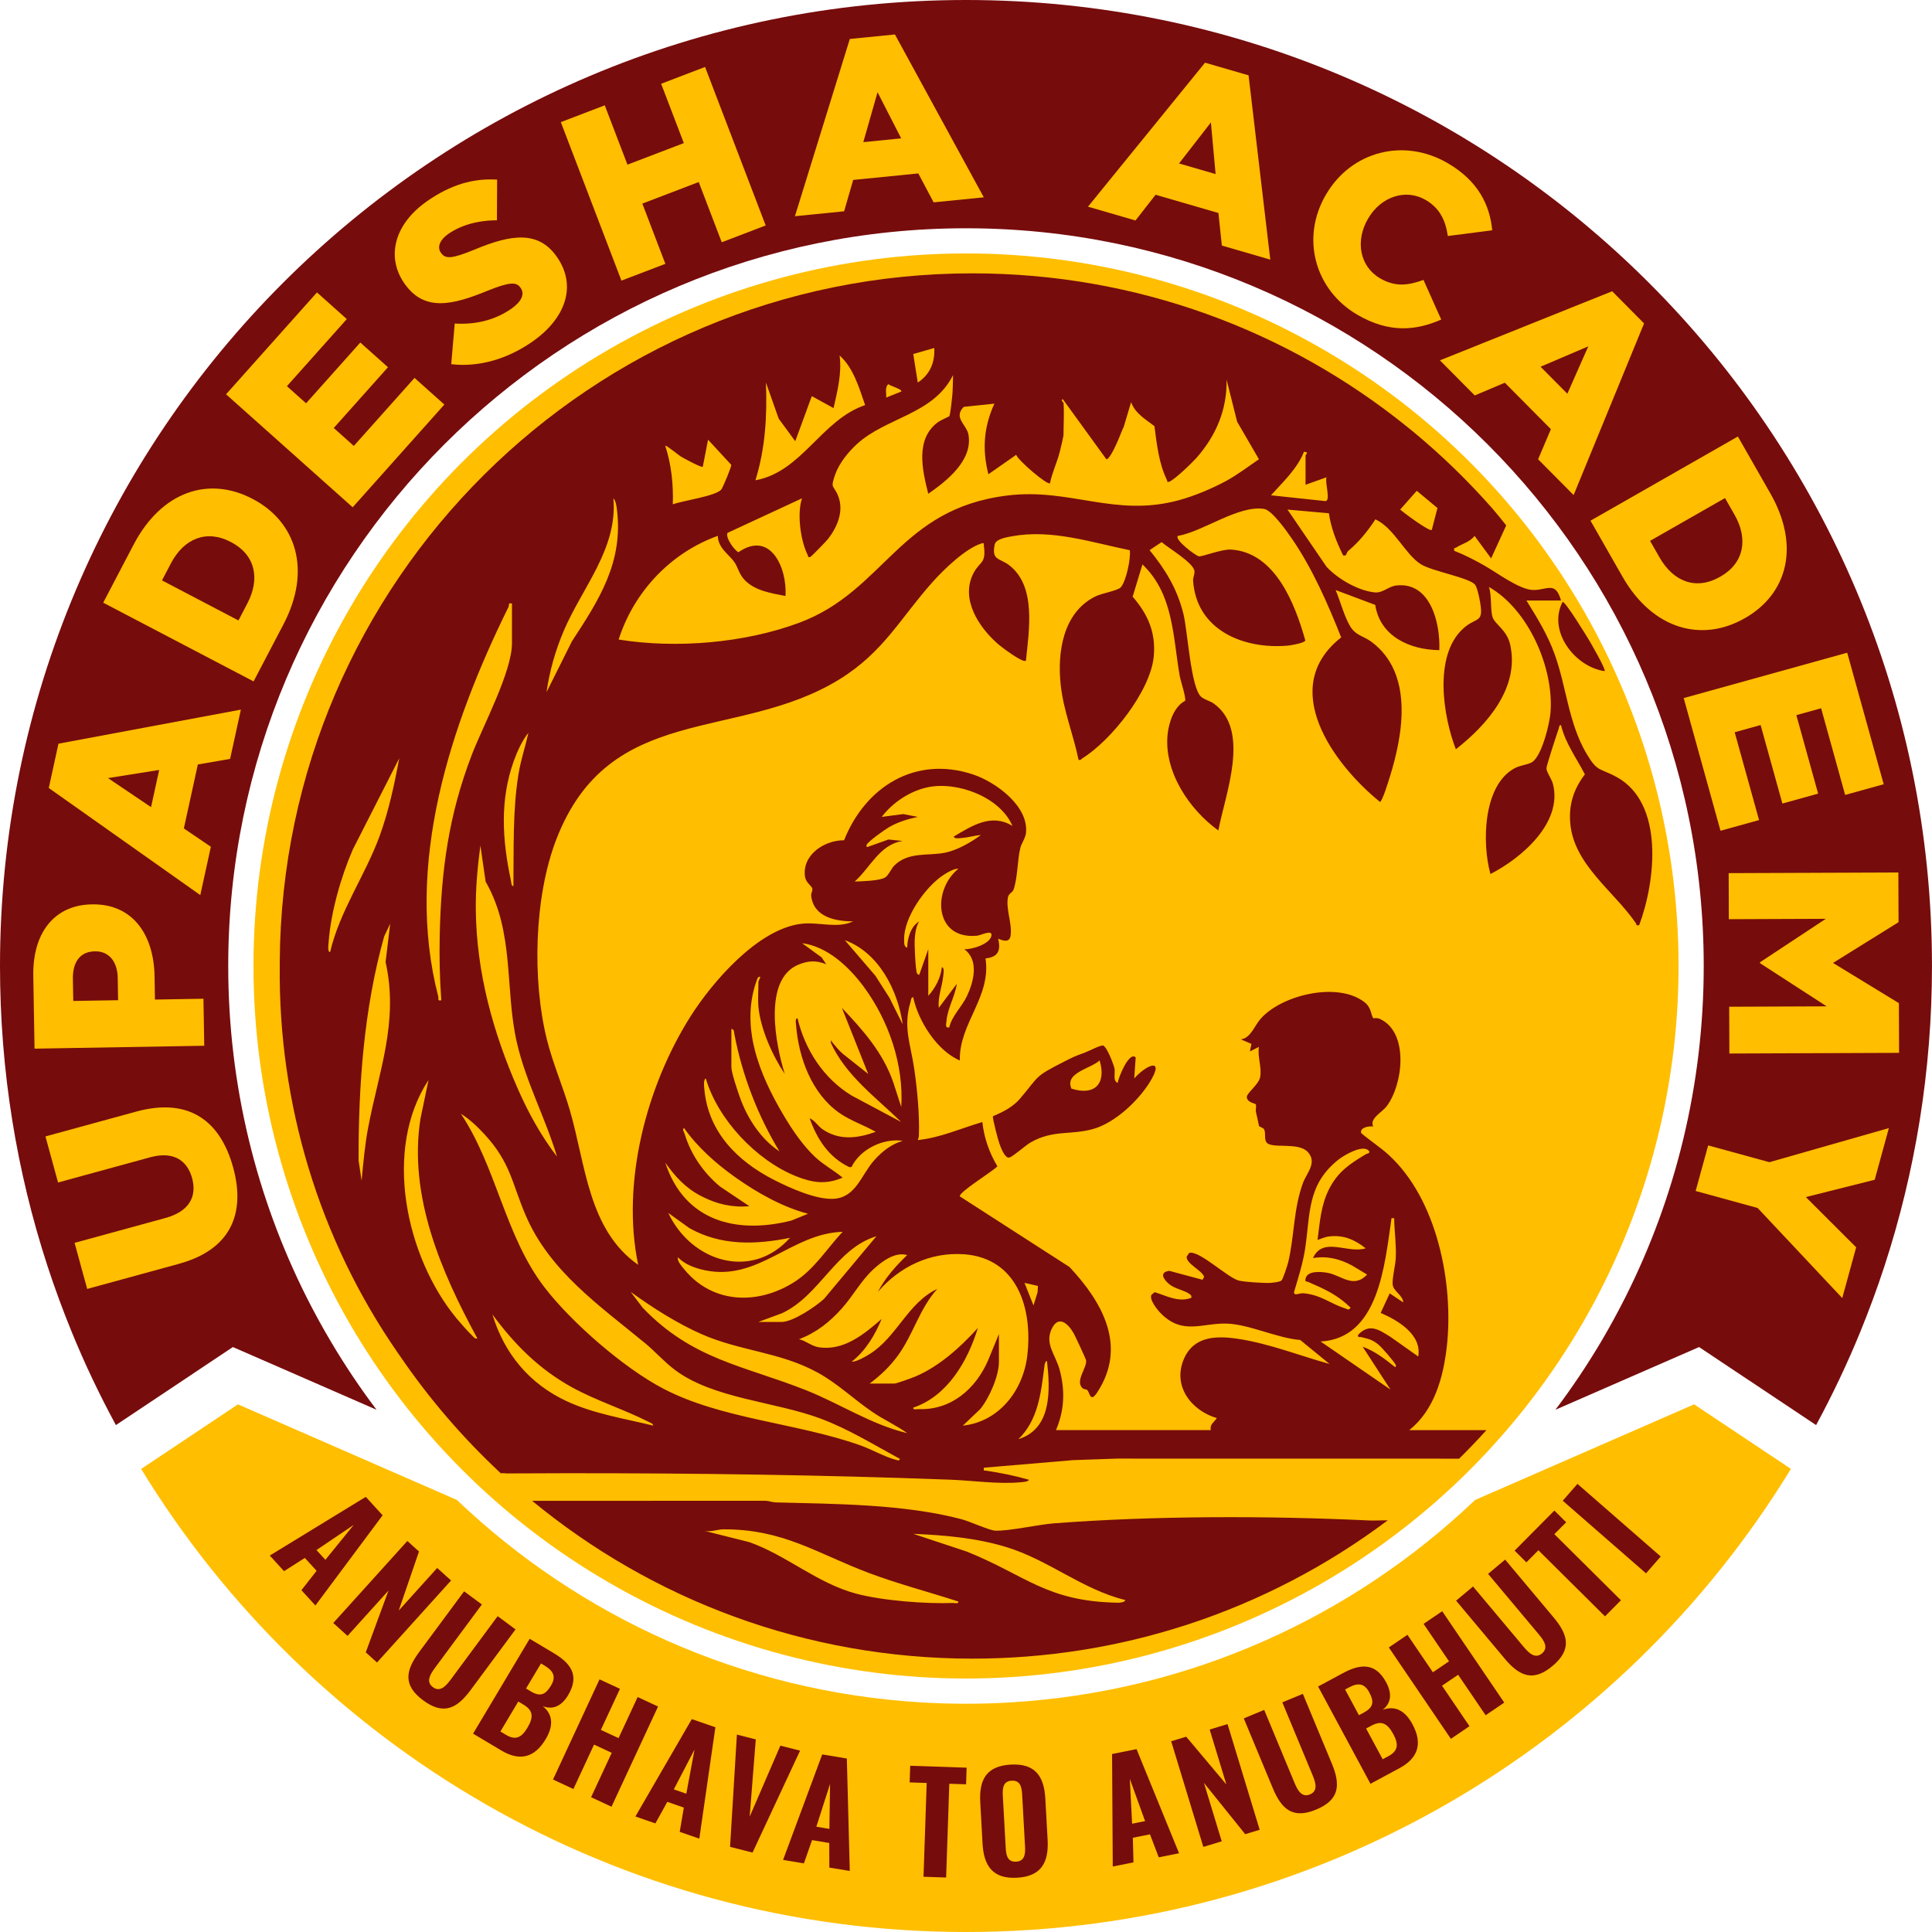 <?xml version="1.0" encoding="UTF-8"?>
<svg id="Layer_1" data-name="Layer 1" xmlns="http://www.w3.org/2000/svg" viewBox="0 0 990 990">
  <defs>
    <style>
      .cls-1 {
        fill: #770c0c;
      }

      .cls-2 {
        fill: #ffbe00;
      }
    </style>
  </defs>
  <path class="cls-1" d="M495,0C221.62,0,0,221.62,0,495c0,53.68,8.54,105.39,24.35,153.79,3.73,11.41,7.87,22.62,12.37,33.65,6.7,16.41,14.29,32.35,22.67,47.8l34.34-22.9,25.6-17.08,28.18,12.29,45.45,19.85c-8.39-11.1-16.15-22.67-23.24-34.65-4.43-7.43-8.59-15.04-12.5-22.78-25.75-51.11-40.27-108.86-40.27-169.96,0-208.78,169.26-378.04,378.04-378.04s378.04,169.26,378.04,378.04c0,61.11-14.52,118.85-40.27,169.96-3.91,7.74-8.07,15.35-12.47,22.78-7.12,11.98-14.88,23.55-23.27,34.65l45.47-19.85,28.16-12.29,25.6,17.08h.03l34.34,22.9c8.36-15.45,15.94-31.39,22.65-47.8,4.5-11.03,8.64-22.23,12.37-33.65,15.81-48.4,24.35-100.11,24.35-153.79C990,221.62,768.38,0,495,0Z"/>
  <path class="cls-2" d="M868.1,719.62l-112.22,48.99c-62.61,59.68-145.61,98.11-237.54,103.71-7.71.49-15.5.72-23.34.72s-15.63-.23-23.34-.72c-91.93-5.59-174.93-44.02-237.54-103.71l-112.19-48.99-49.61,33.1c86.93,142.29,243.72,237.28,422.69,237.28s335.75-94.98,422.69-237.3l-49.59-33.08Z"/>
  <circle class="cls-2" cx="495.01" cy="494.99" r="365.12"/>
  <g>
    <path class="cls-1" d="M187.44,767.03l8.62,9.44-34.44,46.22-7.16-7.84,7.77-9.94-6.03-6.6-10.65,6.79-7.3-8,49.19-30.08ZM166.74,799.28l14.51-17.89-19.08,12.89,4.57,5.01Z"/>
    <path class="cls-1" d="M208.73,789.64l5.97,5.39-10.39,30.27,19.72-21.84,7.11,6.42-37.95,42.02-5.76-5.2,11.65-31.67-20.99,23.24-7.31-6.61,37.95-42.02Z"/>
    <path class="cls-1" d="M214.78,846.55l23.04-31.12,9.1,6.74-23.99,32.41c-2.58,3.48-4.76,7.26-1.11,9.96,3.65,2.7,6.62-.49,9.2-3.97l23.99-32.41,9.16,6.78-23.04,31.12c-7.07,9.55-13.97,12.88-24.3,5.22-10.34-7.65-9.11-15.18-2.04-24.73Z"/>
    <path class="cls-1" d="M271.42,839.76l12.36,7.37c8.4,5.01,13.48,11.22,7.36,21.48-3.51,5.88-8.02,7.58-12.99,5.68,5.2,4.24,5.59,10,1.47,16.9-5.8,9.72-13.5,11.31-22.68,5.83l-14.52-8.66,28.99-48.6ZM259.24,888.95c4.98,2.97,8.01,1.44,11.01-3.6,3.29-5.52,2.95-8.9-2.03-11.87l-2.64-1.58-9.16,15.36,2.82,1.68ZM272.07,866.75c5.04,3.01,7.64,1.38,10.29-3.06,2.65-4.44,1.33-7.42-3.29-10.18l-1.86-1.11-7.66,12.84,2.52,1.5Z"/>
    <path class="cls-1" d="M307.22,860.54l10.46,4.86-9.78,21.04,9.06,4.21,9.78-21.05,10.46,4.86-23.85,51.34-10.46-4.86,10.57-22.76-9.06-4.21-10.57,22.76-10.46-4.86,23.85-51.34Z"/>
    <path class="cls-1" d="M354.5,880.91l12.08,4.19-8.23,57.06-10.04-3.48,2.09-12.44-8.45-2.93-6.12,11.05-10.24-3.55,28.91-49.9ZM351.68,919.14l4.22-22.65-10.63,20.43,6.41,2.22Z"/>
    <path class="cls-1" d="M377.59,888.85l9.69,2.46-3.13,39.59,15.73-36.39,10.1,2.56-24.36,52.23-11.52-2.92,3.5-57.52Z"/>
    <path class="cls-1" d="M421.33,899.01l12.61,2.09,1.51,57.62-10.48-1.73-.04-12.61-8.82-1.46-4.17,11.92-10.68-1.77,20.06-54.05ZM425,937.16l.34-23.03-7.03,21.92,6.69,1.11Z"/>
    <path class="cls-1" d="M474.86,913.64l-8.73-.3.29-8.52,28.91.98-.29,8.52-8.59-.29-1.63,48.05-11.59-.39,1.63-48.05Z"/>
    <path class="cls-1" d="M503.47,944.57l-1.17-21.07c-.64-11.58,3.17-18.58,15.66-19.28,12.42-.69,17.05,5.91,17.69,17.42l1.17,21.14c.64,11.51-3.23,18.73-15.65,19.41-12.49.69-17.06-6.05-17.71-17.63ZM525.25,946.23l-1.48-26.72c-.22-3.91-1.03-7.29-5.36-7.05s-4.76,3.69-4.55,7.6l1.48,26.72c.21,3.84.9,7.44,5.37,7.19,4.33-.24,4.75-3.9,4.54-7.74Z"/>
    <path class="cls-1" d="M569.85,898.8l12.54-2.51,21.79,53.36-10.41,2.08-4.5-11.78-8.77,1.75.32,12.62-10.62,2.12-.35-57.65ZM586.77,933.18l-7.83-21.66,1.18,22.99,6.65-1.33Z"/>
    <path class="cls-1" d="M600.14,892.26l7.69-2.34,20.59,24.48-8.56-28.14,9.16-2.79,16.47,54.14-7.42,2.26-21.14-26.28,9.11,29.94-9.43,2.87-16.47-54.14Z"/>
    <path class="cls-1" d="M652.2,916.29l-14.86-35.75,10.46-4.35,15.48,37.24c1.66,4,3.78,7.81,7.97,6.07,4.2-1.74,2.98-5.93,1.32-9.93l-15.48-37.24,10.52-4.37,14.86,35.75c4.56,10.97,3.87,18.6-8,23.54-11.87,4.94-17.7.02-22.26-10.95Z"/>
    <path class="cls-1" d="M675.41,864.21l12.68-6.83c8.62-4.64,16.55-5.82,22.22,4.7,3.25,6.03,2.39,10.78-1.79,14.06,6.31-2.29,11.46.34,15.27,7.42,5.37,9.97,2.78,17.4-6.64,22.47l-14.89,8.02-26.84-49.85ZM698.93,877.51c5.17-2.78,5.11-5.85,2.66-10.4-2.45-4.55-5.69-4.96-10.42-2.4l-1.91,1.03,7.09,13.17,2.58-1.39ZM711.4,899.93c5.11-2.75,5.35-6.14,2.57-11.31-3.05-5.66-6.13-7.1-11.23-4.35l-2.71,1.46,8.48,15.75,2.89-1.56Z"/>
    <path class="cls-1" d="M711.67,844.19l9.54-6.47,13.03,19.19,8.27-5.61-13.03-19.19,9.54-6.48,31.79,46.82-9.54,6.48-14.09-20.75-8.27,5.61,14.09,20.75-9.54,6.48-31.79-46.82Z"/>
    <path class="cls-1" d="M771.01,849.89l-24.87-29.67,8.68-7.27,25.91,30.9c2.78,3.32,5.94,6.33,9.42,3.41s1.07-6.55-1.71-9.87l-25.91-30.9,8.73-7.32,24.87,29.67c7.63,9.1,9.26,16.59-.6,24.85-9.85,8.26-16.89,5.31-24.52-3.79Z"/>
    <path class="cls-1" d="M788.31,794.38l-6.15,6.2-6.05-6,20.38-20.54,6.05,6-6.06,6.1,34.13,33.87-8.17,8.24-34.13-33.87Z"/>
    <path class="cls-1" d="M800.78,769.01l7.54-8.64,42.67,37.21-7.53,8.64-42.67-37.21Z"/>
  </g>
  <g>
    <path class="cls-2" d="M91.77,647.59l-47.09,12.89-6.46-23.61,46.61-12.76c12.1-3.31,16.18-11,13.62-20.35-2.56-9.35-9.74-13.95-21.49-10.74l-47.21,12.92-6.46-23.61,46.49-12.72c27.08-7.41,43.18,4.8,49.7,28.65,6.53,23.85-1.48,42.14-27.72,49.32Z"/>
    <path class="cls-2" d="M17.7,537.36l-.64-37.27c-.38-21.99,10.69-36.34,29.94-36.67h.25c20.5-.36,31.58,15.24,31.95,36.85l.2,11.93,24.85-.43.41,24.1-86.96,1.49ZM60.33,501.09c-.15-8.57-4.71-13.71-11.54-13.6h-.25c-7.45.13-11.34,5.42-11.19,14.11l.19,11.31,22.98-.39-.2-11.43Z"/>
    <path class="cls-2" d="M25,403.78l4.96-22.7,93.47-17.45-5.52,25.24-16.53,2.87-7.17,32.77,13.84,9.39-5.42,24.76-77.65-54.88ZM81.57,394.54l-26.22,4.18,22.05,14.87,4.17-19.05Z"/>
    <path class="cls-2" d="M52.89,308.83l15.56-29.72c14.41-27.52,38.61-35.18,60.85-23.53l.22.11c22.23,11.64,30.27,36.47,15.75,64.2l-15.33,29.28-77.05-40.34ZM126.74,309.22c6.69-12.77,4.08-24.93-8.36-31.44l-.22-.11c-12.33-6.45-23.92-1.73-30.6,11.04l-4.55,8.7,39.18,20.52,4.55-8.69Z"/>
    <path class="cls-2" d="M115.85,202.03l46.57-52.18,15.29,13.65-30.69,34.39,9.82,8.77,27.79-31.14,14.18,12.66-27.79,31.14,10.29,9.18,31.1-34.85,15.29,13.65-46.98,52.65-64.88-57.9Z"/>
    <path class="cls-2" d="M231.22,186.6l1.79-20.82c10.94.68,20.84-1.86,29.08-7.63,5.29-3.71,6.86-7.53,4.72-10.58l-.14-.2c-2.07-2.95-5.55-2.94-16.78,1.6-17.58,7.16-32.27,11.08-42.54-3.56l-.14-.2c-9.26-13.23-5.49-30.13,11.6-42.1,12.11-8.48,23.85-11.85,35.93-11.07l-.1,20.85c-9.72-.02-18.55,2.53-24.86,6.95-4.78,3.35-5.7,7.02-3.91,9.57l.14.2c2.28,3.26,5.72,2.97,17.15-1.71,18.87-7.91,32.75-9.75,42.09,3.57l.14.2c10.19,14.55,4.76,31.25-12.54,43.36-12.61,8.84-27.4,13.28-41.63,11.58Z"/>
    <path class="cls-2" d="M287.38,62.58l22.51-8.61,11.63,30.4,28.89-11.05-11.63-30.4,22.51-8.61,31.06,81.22-22.51,8.61-11.8-30.86-28.89,11.05,11.8,30.86-22.51,8.61-31.06-81.22Z"/>
    <path class="cls-2" d="M435.47,19.97l23.11-2.31,45.54,83.46-25.71,2.57-7.85-14.82-33.37,3.33-4.64,16.07-25.21,2.52,28.13-90.82ZM461.78,70.9l-12.1-23.63-7.31,25.57,19.4-1.94Z"/>
    <path class="cls-2" d="M617.48,32.12l22.31,6.48,11.13,94.44-24.82-7.21-1.75-16.68-32.21-9.35-10.29,13.18-24.34-7.07,59.98-73.79ZM622.9,89.19l-2.41-26.44-16.32,21.01,18.73,5.44Z"/>
    <path class="cls-2" d="M679.47,99.71l.13-.21c12.82-21.86,39.7-29.13,62.41-15.8,15.32,8.99,21.4,21.2,22.64,34.31l-22.75,2.93c-1.14-7.87-4.06-14.19-11.24-18.4-10.5-6.16-23.11-1.61-29.52,9.32l-.13.21c-6.6,11.25-4.36,24.37,6.14,30.53,7.82,4.59,14.56,3.65,22.27.83l9.1,20.32c-12.79,5.6-26.54,7.18-43.14-2.56-21.43-12.57-29.06-39.09-15.92-61.48Z"/>
    <path class="cls-2" d="M826.1,149.24l16.36,16.49-36.1,87.96-18.2-18.34,6.56-15.43-23.62-23.81-15.4,6.53-17.85-17.99,88.25-35.4ZM803.14,201.77l10.73-24.29-24.46,10.44,13.74,13.84Z"/>
    <path class="cls-2" d="M890.53,223.69l16.63,29.12c15.4,26.97,8.8,51.48-12.99,63.92l-.22.12c-21.79,12.44-47.02,5.83-62.55-21.35l-16.39-28.69,75.51-43.13ZM850.4,285.67c7.15,12.51,18.79,16.88,30.98,9.91l.22-.12c12.08-6.9,14.35-19.21,7.2-31.72l-4.87-8.52-38.4,21.93,4.87,8.52Z"/>
    <path class="cls-2" d="M946.55,334.47l18.7,67.39-19.75,5.48-12.32-44.41-12.69,3.52,11.16,40.22-18.31,5.08-11.16-40.22-13.29,3.69,12.49,45-19.75,5.48-18.86-67.99,83.78-23.25Z"/>
    <path class="cls-2" d="M972.76,447.08l.1,25.47-33.58,20.88,33.75,20.61.1,25.47-86.96.34-.09-23.98,49.94-.2-34.13-22.1v-.5s33.7-22.25,33.7-22.25l-49.69.2-.09-23.6,86.96-.34Z"/>
    <path class="cls-2" d="M906.69,595.53l61.21-17.47-7.26,26.48-35.28,8.87,25.78,25.75-7.13,26-43.37-46.16-31.75-8.71,6.41-23.36,31.39,8.61Z"/>
  </g>
  <g>
    <path class="cls-1" d="M700.92,779.09c-51.33-2.42-109.8-2.42-160.95,1.51-8.21.65-23.15,4.06-30.07,3.74-2.88-.13-13.08-4.76-17.12-5.84-29.56-7.81-64.82-7.83-95.32-8.64-1.83-.05-3.5-.81-5.33-.83l-116.72.03h-2.72c61.32,50.53,139.89,80.86,225.58,80.86,37.77,0,74.19-5.9,108.32-16.85.65-.22,1.27-.4,1.88-.59,37.31-12.19,71.9-30.36,102.64-53.43-3.39-.05-6.84.22-10.2.05ZM488.4,821.4c-14.05.54-36.29-1.18-49.85-4.82-19.79-5.33-35.4-19.52-54.54-26.35l-23.1-5.79c3.2.73,6.84-.75,9.64-.78,30.85-.13,47.75,12.22,74.7,22.37,14.97,5.63,30.61,9.69,45.82,14.62.19,1.35-1.75.73-2.66.75ZM573.11,821.27c-36.8-.57-46.97-13.81-77.66-26.19l-27.48-9.1c15.99.65,32.19,2.07,47.56,6.73,21.72,6.57,38.98,21.75,61.02,27.16.13,1.16-2.8,1.4-3.45,1.4Z"/>
    <path class="cls-1" d="M822.24,343.9c-1.02-.13-2.05-.35-3.04-.65-13.89-3.9-25.55-20.57-18.68-34.43.05-.11.11-.24.16-.35,1.16-.83,12.68,18.04,13.73,19.79,1.16,2.02,8.61,14.78,7.83,15.64Z"/>
    <path class="cls-1" d="M828.43,398.19c-8.78-4.85-9.74-2.26-15.56-12.17-9.13-15.56-10.2-34.05-16.23-50.77-3.63-10.07-8.88-18.52-14.46-27.54h17.71c-1.08-3.88-2.4-5.57-4.01-6.19h-.03c-2.64-.94-5.98.91-10.18.81-7.16-.16-18.6-8.91-25.17-12.6-4.9-2.77-10.01-5.44-15.29-7.46-.38-1.8.24-1.24,1-1.72,2.96-1.88,7.03-2.83,9.39-5.95l8.48,11.52,7.75-16.9c-2.37-3.02-4.82-5.98-7.32-8.91-12.36-14.02-25.81-27.08-40.24-39-1.16-.97-2.37-1.94-3.55-2.88-60.86-49.02-138.23-78.36-222.45-78.36-195.27,0-353.71,157.69-354.92,352.68v2.23c-.73,70.31,19.97,139.87,60.62,198.44.27.4.57.83.89,1.27,14.97,21.97,32.33,42.15,51.71,60.22h2.34c.03.05.08.08.11.11,10.44-.05,20.92-.11,31.36-.11,65.6-.05,131.04.86,196.48,3.31,10.98.4,24.58,2.34,35.37,1.37,1.13-.11,4.66-.16,5.03-1.32-7.27-2.1-14.48-3.55-21.94-4.66-1.35-.22-1.29.4-1.16-1.53l45.79-3.88,22.34-.78,175.4.03c4.82-4.74,9.48-9.61,14-14.62h-39.57c12.84-10.2,17.47-27.03,19.25-42.75,3.63-32.36-4.9-75.4-29.66-98.17-4.41-4.06-9.64-7.38-14.19-11.28-.92-2.91,4.09-3.74,6.11-3.39-1.91-4.2,4.47-7.13,6.94-10.39,8.34-11.01,11.52-37.5-3.18-44.6-1.99-.97-3.61-.32-3.71-.49-1.24-1.8-.97-5.3-4.12-7.91-13.35-11.06-42.72-4.28-53.7,8.32-3.12,3.58-5.01,9.8-10.01,10.42l5.41,2.32-.78,3.85,4.6-2.31c-.81,5.14,1.64,10.66.62,15.61-.81,3.8-7,8.16-6.81,10.15.27,2.85,4.23,3.1,4.55,3.63.51.83-.16,2.85.16,4.06.65,2.64.94,4.36,1.48,6.84.19.86,2.18.94,2.72,2.05.86,1.75-.05,4.66,1.08,6.43,2.42,3.8,16.31-.35,21.29,5.11,4.95,5.44-.65,10.74-2.56,15.99-4.84,13.38-4.31,26.92-7.46,40.3-.4,1.67-2.61,8.56-3.44,9.48-.75.86-5.2,1.29-6.6,1.32-3.47.03-11.84-.49-15.07-1.16-5.73-1.21-20.46-15.72-25.65-14.24l-1.32,1.88c-.32,3.69,7.75,6.92,8.96,10.36l-.81,1.53-17.04-4.58c-5.41.7-2.91,4.52.08,6.92,2.93,2.31,7.4,2.99,9.91,4.71.92.65,1.53.91,1.27,2.21-6.62,2.45-12.62-1.05-18.76-2.91l-1.67,1.37c-1.18,2.5,3.1,7.78,5.01,9.66,11.09,11.01,20.86,4.74,33.43,5.06,11.55.3,25.92,7.46,37.82,8.4l15.02,12.3c-15.45-4.31-30.82-10.44-46.81-12.87-10.98-1.67-22.69-1.56-27.81,10.26-5.98,13.84,3.69,26.43,16.85,30.34-1.37,2.15-3.69,3.1-3.07,6.16h-79.33c4.33-10.26,4.71-20.08,1.91-30.79-2.02-7.73-7.83-13.3-4.12-21.1,3.45-7.29,8.51-2.69,11.31,2.37.78,1.37,6.22,13.03,6.33,13.78.51,3.77-5.71,10.5-1.91,14.19.7.7,1.94.57,2.45.97,1.4,1.18,1.45,6.89,5.14,1.27,15.45-23.58,2.83-46.08-14.16-64.25l-56.23-36.21c-.54-2.26,16.99-12.84,19.25-15.42-4.17-6.95-6.84-14.64-7.7-22.67-10.96,3.18-21.62,8.1-33.11,9.23.35-.86.57-1.51.59-2.45.4-10.18-.89-23.74-2.37-33.92-1.8-12.65-5.92-21.43-1.86-34.64.27-.81.22-2.34,1.32-2.15,2.56,12.17,12.22,27.46,23.88,32.36-.46-19,16.2-32.46,13.16-52.3,6.38-.59,7.99-4.01,6.46-10.07,2.69,1.08,5.73,2.02,6.35-1.35,1.08-5.98-2.5-13.76-1.32-19.84.4-2.1,2.34-2.42,2.91-4.04,2.13-6.35,1.91-14.91,3.42-21.21.62-2.56,2.64-5.01,2.93-7.86,1.4-13.75-15.64-26.06-27.16-29.88-29.45-9.8-55.16,6.25-66.06,33.73-10.09-.05-21.48,7.4-20.05,18.49.4,3.26,3.42,4.79,3.77,6.27.24,1.24-.73,2.42-.59,3.63,1.18,10.9,12.27,13.14,21.48,13.16-8.02,3.88-17.47.19-26.46,1.24-22.29,2.61-45.73,29.85-57.01,47.73-22.56,35.75-35.4,85.2-26.65,127.03-25.68-17.98-26.92-51.63-35.05-79.33-3.53-12.09-8.64-23.8-11.71-36.04-7.62-30.44-6.57-73.14,4.79-102.59,27.32-70.77,92.73-49.77,145.12-82.07,22.67-14,31.12-31.31,47.83-49.99,5.63-6.3,16.96-17.26,25.03-19.65,1.43-.43,1,.24,1.13,1.13,1.24,9.48-1.99,7.81-5.25,14-7,13.24,2.61,27.83,12.54,36.47,1.59,1.4,12.87,9.99,14.27,8.45,1.53-15.32,5.44-38.06-8.53-48.83-5.03-3.88-9.23-2.34-7.46-10.69.59-2.8,6.06-3.69,8.88-4.2,20.32-3.71,40.59,3.12,60.3,7.16.67,3.98-1.88,16.1-4.63,19.03-1.59,1.7-9.61,3.04-12.65,4.5-16.96,8.13-19.95,28.78-18.09,45.63,1.43,13.11,6.51,25.41,9.13,38.22,1.24.38,1.32-.38,1.94-.75,14.72-9.07,34.83-34.37,36.58-52.01,1.21-12.33-2.93-21.72-10.79-30.82l5.01-16.53c16.02,15.21,15.59,37.15,19.11,57.15.4,2.4,3.47,11.55,2.72,12.79-5.63,2.93-8.24,10.88-8.91,16.93-2.1,19.14,11.04,38.74,25.98,49.45,3.47-18.44,16.77-51.36-2.37-65.03-1.88-1.35-4.9-1.99-6.51-3.5-5.3-4.95-6.81-33.54-9.04-42.53-3.2-12.79-9.13-22.48-17.31-32.57l6.16-4.12c3.5,3.07,16.5,10.66,16.82,14.89.13,1.72-.75,3.34-.7,4.63,1.53,25.57,25.9,35.59,48.75,33.51,1.56-.16,8.61-1.37,8.75-2.66-5.17-18.47-15.34-45.17-38.12-46.54-4.71-.3-14.99,3.85-16.47,3.45-1.99-.57-12.44-8.48-10.74-10.44,13-2.23,31.14-15.94,44.23-13.84,4.06.65,11.6,11.44,14.16,15.13,10.52,15.24,18.52,33.54,25.33,50.71-32.62,25.57-4.15,64.82,19.87,84.28,1.16,0,4.6-11.33,5.2-13.27,6.84-22.1,11.87-52.71-9.48-68.7-4.2-3.12-8.13-3.15-11.09-8.18-3.01-5.11-4.98-12.81-7.35-18.41l20.3,7.62c2.48,16.2,17.85,23.04,32.84,23.18.57-13.57-4.41-35.07-21.97-33.14-4.17.46-6.95,3.98-11.17,3.55-8.48-.86-18.98-6.95-24.66-13.14l-20-29.29,21.21,1.88c1.08,7.62,3.93,14.75,7.29,21.59,2.07.57,1.43-1.27,2.66-2.32,5.65-4.79,9.77-9.91,13.89-16.15,9.66,4.47,15.16,17.85,23.23,22.96,5.79,3.69,25.36,7,27.89,10.63,1.02,1.43,1.8,5.2,2.18,7.05,2.72,13.57-1.35,8.72-8.61,15.59-14.81,13.89-10.09,44.5-3.47,61.59,15.96-12.49,32.79-31.55,27.83-53.65-1.7-7.54-7.86-10.42-9.02-14.08-1.24-3.98-.32-11.04-1.88-15.45,20.27,11.52,33.35,41.51,31.58,64.31-.46,5.73-4.55,22.91-9.77,25.65-2.26,1.18-5.81,1.43-8.61,2.93-16.34,8.8-16.77,38.6-12.41,54.21,15.83-8.08,37.2-26.25,32.01-46.25-.65-2.45-3.31-6.06-3.31-7.91.03-1.48,5.38-17.74,6.35-20.54.27-.75.11-1.78,1.13-1.53,2.21,9.18,7.94,16.88,12.22,25.17-5.79,7.56-8.34,15.53-7.48,25.17,1.88,21.1,22.26,34.56,33.59,51.06.48.7-.11,1.43,1.72,1.02,8.32-22.21,13.08-62.29-11.52-75.88ZM188.64,577.87c-1.7,8.94-2.48,18.06-3.34,27.11l-1.56-10.36c-.08-38.52,2.72-77.66,13.11-114.78l3.1-6.54-2.37,19.65c6.86,30.63-3.53,56.18-8.94,84.93ZM194.58,428.26c-7.4,20.3-20.46,38.36-25.44,59.65-1.43-.22-.83-3.93-.75-4.98,1.08-15.26,6.3-33.62,12.41-47.65l23.77-46.7c-2.45,13.38-5.36,26.89-9.99,39.68ZM663.13,661.94c2.15-7.24,4.52-14.64,5.65-22.1,2.72-17.93.91-32.65,16.9-45.49,2.88-2.31,12.52-8.05,15.64-4.74,1.27,1.32-1.02,1.59-1.51,1.88-8.13,4.93-14.1,8.78-18.65,17.6-4.33,8.4-4.82,17.15-6.03,26.3,1.96-.65,3.74-1.56,5.87-1.8,7.35-.91,13.16,1.59,18.79,6.06-8.88,2.99-21.94-6.3-26.97,5.01,7.19-1.21,13.75.4,20.05,3.85l7.67,4.6c-7.05,7.51-13.41.19-20.57-.94-3.39-.54-10.31-1.16-11.01,3.28-.32,1.56.62,1.08,1.56,1.51,8.48,3.71,14.7,6.46,21.56,13.11-1.13,1.59-1.37.81-2.69.4-7.65-2.34-12.33-6.97-21.59-7.78-1.96-.16-4.93,1.7-4.68-.75ZM676.69,687.41c29.74-1.59,32.79-39.09,36.21-61.99.22-1.35-.4-1.29,1.51-1.16.08,6.84,1.16,13.57.81,20.43-.16,3.58-1.99,10.79-1.56,13.78.48,3.2,5.33,5.46,5.38,8.91l-6.92-4.63-4.63,10.01c8.83,3.8,21.19,11.12,19.25,22.34l-14.21-10.04c-5.89-3.63-10.74-7.19-16.58-1.1-.35,1.75.75.97,1.8,1.24,3.82,1,5.36,1.24,8.56,3.77,1.62,1.27,8.16,8.83,8.88,10.39.16.32.19,1.26-.38,1.13-5.01-4.04-10.44-8.24-16.55-10.39l14.24,21.94-35.8-24.63ZM270.79,375.48c-1.62,7.19-3.98,14.13-5.14,21.43-3.02,18.6-2.32,38.28-2.56,57.15-1.18.11-1.08-2.05-1.29-2.93-4.41-20.67-5.76-40.94,1.48-61.21,1.67-4.66,4.36-10.66,7.51-14.43ZM260.59,310.95c.51-1.05-.48-2.13,1.75-1.7v20.4c0,14.64-14.99,42.56-20.59,57.17-11.87,30.96-15.67,59.14-16.42,92.2-.24,11.2-.03,22.42.81,33.54-2.34.38-1.21-.59-1.56-1.88-17.55-67.86,6.27-139.36,36.02-199.73ZM241.91,684.34c-2.07-1.91-6.14-6.6-8.05-8.88-25.87-31.44-37.74-86.35-14.27-122.05l-4.12,19.76c-6.27,39.68,10.66,78.71,29.15,112.68-1.37.32-1.88-.73-2.72-1.51ZM290.55,718.09c-19.14-8.86-32.14-24.36-38.22-44.55,11.2,15.29,24.04,28.16,40.81,37.36,12.57,6.92,26.51,11.23,39.27,17.71.89.46,2.13.73,2.31,1.91-14.83-3.66-30.2-5.98-44.17-12.44ZM536.5,697.42c1.67,14.67,2.61,34.73-14.62,40.03,10.04-9.82,11.47-23.26,13.19-36.47.11-.83.3-3.61,1.43-3.55ZM531.87,658.93l-.19,3.26-2.1,6.73-4.6-11.55,6.89,1.56ZM493.81,642.69c27.7,1.96,35.4,28.05,32.6,51.93-2.1,17.85-14.45,33.94-33.03,35.91l8.88-8.45c4.66-5.68,9.61-16.93,9.61-24.28v-14.24l-5.49,13.38c-6.33,14.72-19,25.76-35.72,25.12-.94-.03-2.88.59-2.69-.75,17.6-5.95,27.91-23.85,33.11-40.83-8.72,9.66-19.68,19.6-31.82,24.79-1.59.7-9.91,3.71-10.93,3.71h-12.71c5.68-4.28,10.28-8.61,14.51-14.4,7.91-10.82,11.09-24.15,20.16-34.11-15.18,7.16-20.7,24.71-34.73,33.43-2.48,1.53-6.68,3.93-9.18,3.9,7.11-5.55,11.98-13.65,15.4-21.94-9.02,7.83-19.57,16.66-32.54,14.45-3.42-.59-6.41-3.31-9.8-4.06,8.86-3.36,15.69-8.78,21.94-15.77,5.71-6.38,9.82-14.21,16.15-20.05,4.33-4.01,11.17-9.15,17.34-7.29-5.81,5.52-11.25,11.68-15.02,18.84,11.04-12.84,26.76-20.46,43.96-19.27ZM347.43,644.28c3.55,3.77,9.1,5.68,14.11,6.7,27.35,5.49,43.98-18.95,70.23-19.78-8.08,8.67-14.48,19.19-24.71,25.71-18.41,11.76-41.56,11.36-56.13-6.11-1.29-1.56-4.25-4.85-3.5-6.51ZM342.45,621.54l10.74,7.73c16.1,9.13,33.97,8.61,51.63,5.01-19.81,22.13-50.71,12.09-62.37-12.73ZM400.73,672.92c19.52-9.15,27.59-33.16,48.37-39.44l-26.84,32.09c-4.28,3.96-15.99,11.82-21.67,11.82h-11.95l12.09-4.47ZM494.16,486.41c7.62,5.65,4.82,16.64,1.32,24.01-2.64,5.57-7.73,10.12-9.04,16.02-2.37.57-1.56-1.78-1.43-3.36.54-6.41,4.39-12.6,5.28-18.95l-9.21,12.3c-.62-5.57,1.78-11.17,2.29-16.55.08-.89.65-4.23-.75-4.23-.54,5.36-3.34,10.66-6.94,14.62v-23.88l-4.63,13.11c-.19.19-1-.43-1.16-.75-.81-1.67-1.35-14.83-1.16-17.39.16-2.83.67-6.92,2.32-9.21-4.33,2.53-6.14,8.64-6.16,13.49-1.88-.57-1.53-2.72-1.59-4.23-.24-11.31,10.96-27.03,20.16-33.06,1.94-1.27,5.68-3.47,7.62-3.15-13.51,10.85-12.38,36.47,9.64,34.27,1.8-.19,7.48-3.1,7.35-.38-.22,4.5-9.93,7.51-13.89,7.32ZM462.58,430.93l-7.32-.75-10.79,3.85c-.51.16-.54-.73-.38-1.16.78-1.72,9.53-7.94,11.66-9.13,4.58-2.58,9.42-4.06,14.54-5.14l-7.4-1.45-11.09,1.45c5.6-7.38,14.54-13.32,23.69-15.21,15.1-3.12,37.01,5.01,43.31,19.84-10.71-6.62-20.7-.13-30.01,5.41,0,1.4,3.31.81,4.23.75,3.07-.24,6.49-1.27,9.64-1.53-5.06,3.74-12.09,7.78-18.3,9.07-8.8,1.8-18.79-.65-26.11,6.6-1.53,1.53-3.07,5.33-4.93,6.24-3.36,1.67-11.47,1.78-15.37,1.96,7.99-7.08,12.87-19.14,24.66-20.81ZM462.56,524.9l-6.78-13.62-7.21-11.28-15.64-18.22c17.39,6.35,27.13,25.6,29.64,43.12ZM374.78,527.21c1.53.3,1.32,1.56,1.53,2.69,3.96,20.89,12.03,41.94,23.1,60.08-9.53-6.27-16.37-16.82-20.22-27.54-1.16-3.23-4.41-12.76-4.41-15.61v-19.62ZM361.67,552.62c6.16,21.1,26.06,42.13,46.49,50.2,8.32,3.28,15.13,4.28,23.61.62-4.39-3.66-9.64-6.46-13.86-10.36-6.35-5.87-11.9-14.05-16.29-21.45-12.52-21.1-22.91-46.19-13.35-70.61,2.58-1.91.38,1.59.38,1.94,0,4.12-.38,9.1,0,13.08,1.1,11.36,7.19,24.87,13.49,34.27-4.68-14.78-11.36-48.56,7.08-56.04,5.01-2.05,9.07-2.21,14.11-.19l-2.29-3.47-10.04-7.3c12.95,1.67,23.98,12.09,31.44,22.1,12.89,17.36,20.73,40.05,19.38,61.83l-4.04-12.49c-5.28-15.34-15.48-26.81-26.38-38.3l13.49,33.86-13.11-10.39c-1.94-1.7-3.5-3.66-5.17-5.63-.57-.67-.7-2.37-.86.11,7.78,16.88,23.12,27.94,36.07,40.54l-25.36-13.51c-14.37-8.72-23.93-23.39-27.78-39.6-1.37-.13-.83,2.58-.75,3.45,1.27,16.69,8.02,35.05,22.07,44.93,5.89,4.14,12.52,6.19,18.74,9.77-9.29,3.34-18.6,4.58-27.21-1.29-2.42-1.64-3.96-4.58-6.65-5.65,3.8,10.71,9.82,20.03,20.4,25.06l1.05-.11c4.47-9.15,16.26-14.86,26.27-13.41-5.89,1.72-10.66,5.49-14.67,10.01-6.57,7.38-9.21,18.74-20.35,19.68-9.04.75-22.96-5.57-31.12-9.74-18.6-9.53-33.46-24.39-35.51-46.14-.13-1.18-.67-5.25.73-5.76ZM359.46,612.98c7.81,4.04,15.72,5.87,24.55,5.11l-14.99-10.04c-8.56-7.08-14.99-16.45-18.25-27.16-.24-.78-1.32-2.31-.24-2.85,6.94,9.88,16.47,18.3,26.33,25.28,11.06,7.83,24.15,15.24,37.2,18.63l-8.45,3.47c-28.51,7.24-54.97.19-64.71-29.66,5.25,7.38,10.42,13.03,18.57,17.23ZM359.62,683.69c19.62,8.64,39.92,9.07,59.09,19.49,10.55,5.73,18.9,14,28.7,20.59,5.71,3.85,11.9,6.62,17.5,10.61-18.6-4.41-34.56-15.18-52.2-22.13-31.98-12.62-57.85-15.53-83.39-42.15l-6.14-8.1c11.22,8.1,23.74,16.1,36.45,21.7ZM330.47,688.19c5.25,4.33,9.99,9.77,15.45,13.84,19.7,14.72,51.06,16.12,74.48,24.85,14.37,5.36,27.24,13.38,40.62,20.62.19,1.4-1.59.62-2.34.43-5.2-1.37-12.41-5.41-18.04-7.38-32.68-11.52-71.09-13.35-101.05-29.13-20.16-10.63-46.73-33.73-60.62-51.82-20.19-26.25-24.42-61.27-42.8-88.88,4.58,2.83,8.67,6.81,12.33,10.77,13.24,14.48,13.76,24.74,20.94,41.43,12.27,28.53,37.9,46.22,61.02,65.28ZM285.43,592.68c-8.24-10.71-14.75-22.58-20.16-34.91-12.65-28.88-21-59.22-21.45-90.98-.16-11.25.86-22.4,2.34-33.54l2.69,18.52c14.99,26.11,9.72,55.18,16.02,82.53,4.63,20.11,14.64,38.68,20.57,58.39ZM478.74,178.32c.43,7.35-2.23,13.65-8.45,17.71l-2.32-14.62,10.77-3.1ZM455.26,196.82c.51.83,7.4,2.69,6.54,3.82l-7.7,3.1c.21-2.31-.86-5.28,1.16-6.92ZM392.49,196.04l6.54,18.52,8.48,11.52,8.48-23.1,11.14,6.14c1.99-8.88,4.31-17.71,3.1-26.95,7.13,6.33,10.01,16.61,13.08,25.41-22.48,7.62-32.41,34.24-56.21,38.52,5.09-16.45,6.03-32.92,5.38-50.07ZM348.85,233.91c1.43.89,10.66,5.89,11.28,5.25l2.69-13.86,11.87,12.87c.24.91-4.15,11.31-4.98,12.52-2.45,3.53-20.27,5.89-24.95,7.75.35-10.15-.73-20.4-3.88-30.04.46-.46,6.78,4.79,7.97,5.52ZM293,328.74l-12.95,25.95c1.56-10.9,4.58-21.48,8.88-31.55,9.45-22.15,27.67-42.05,25.38-67.81,1.29,1.4,1.62,4.06,1.83,5.87,3.31,26.86-9.13,46.14-23.15,67.54ZM628.19,246.51c-7.24,3.9-16.15,7.64-24.09,9.8-32.79,8.96-55.64-6.38-87.89-2.4-55.56,6.81-62.72,48.78-106.57,65.17-28.02,10.47-63.23,13.38-92.63,8.64,7.81-24.5,26.68-44.47,50.82-53.14.08,6.3,5.79,9.53,8.51,13.49,1.96,2.91,2.37,6.24,5.36,9.26,5.44,5.52,13.57,6.62,20.81,8.08.89-14.32-7.64-33.86-24.15-22.42-2.29-1.27-6.76-7.64-5.55-9.93l38.17-17.71c-2.66,7.75-.78,21.8,2.91,29.07.27.54.08,1.48,1.32.97.7-.32,8.26-8.1,9.18-9.31,4.74-6.16,8.13-14.24,5.11-21.91-2.29-5.81-4.28-3.42-1.4-11.36,2.02-5.57,6.6-11.2,10.96-15.21,15.16-13.89,39.19-15.1,49.31-35.4-.13,3.39-.08,7.03-.38,10.39-.19,1.86-1,9.77-1.51,10.63-.19.3-4.36,2.05-5.68,2.99-11.98,8.64-8.18,24.66-5.14,36.82,9.56-6.62,22.85-17.12,20.62-30.23-.92-5.28-7.97-8.72-2.42-14.32l15.69-1.64c-5.44,11.87-6.33,23.5-3.07,36.18l14.24-9.96c1,2.93,15.91,15.61,17.31,14.59,1.05-5.44,3.74-10.85,5.03-16.18.43-1.78,1.91-7.59,1.91-8.86,0-5.2.4-11.09,0-16.18,0-.19-1.64-1.32-.38-1.91l22.34,30.82c1.78,0,5.09-7.7,5.89-9.5,1.05-2.31,1.83-4.79,2.99-7.05l3.8-12.73c1.96,5.71,7.46,8.86,11.95,12.3,1.21,9.23,2.26,19.09,6.38,27.54.32.62-.11,1.4,1.24.92,2.77-1.05,11.66-9.64,13.97-12.25,9.99-11.36,15.69-24.68,15.37-40.05l5.41,21.56,11.17,19.25c-5.6,3.82-10.93,7.94-16.93,11.2ZM679.33,256.79l-28.05-2.99c6.22-6.92,13.43-13.57,16.93-22.34l1.56.4c-.08.7-.78,1.32-.78,1.53v15.02l10.77-3.85c-1.02,2.45,2.18,11.58-.43,12.22ZM733.68,271.52c-1.02,1.18-14.7-8.99-16.18-10.42l8.48-9.61,10.61,8.83-2.91,11.2Z"/>
    <path class="cls-1" d="M571.12,547.67c-.4-2.18-3.98-11.41-5.87-11.9-1.27-.32-7.4,2.88-9.29,3.58-5.36,1.94-6,2.26-11.22,4.93-14.97,7.65-11.92,6.78-22.1,18.74-3.61,4.23-8.72,6.81-13.81,8.94-.46.62,2.61,12.19,3.26,13.97.7,1.94,2.83,7.91,5.2,7.21,1.8-.51,8.16-6.19,10.82-7.73,11.52-6.65,20.65-3.58,32.3-6.97,10.85-3.15,22.34-13.89,28.35-23.26,8.61-13.51-.92-9.99-7.56-2.56l.75-10.79c-3.42-3.31-8.96,10.63-9.23,13.11-2.61-1.24-1.18-4.9-1.59-7.27ZM549.02,557.82c-3.53-8.18,9.72-10.09,14.45-14.43,3.61,11.98-2.61,18.28-14.45,14.43Z"/>
  </g>
</svg>